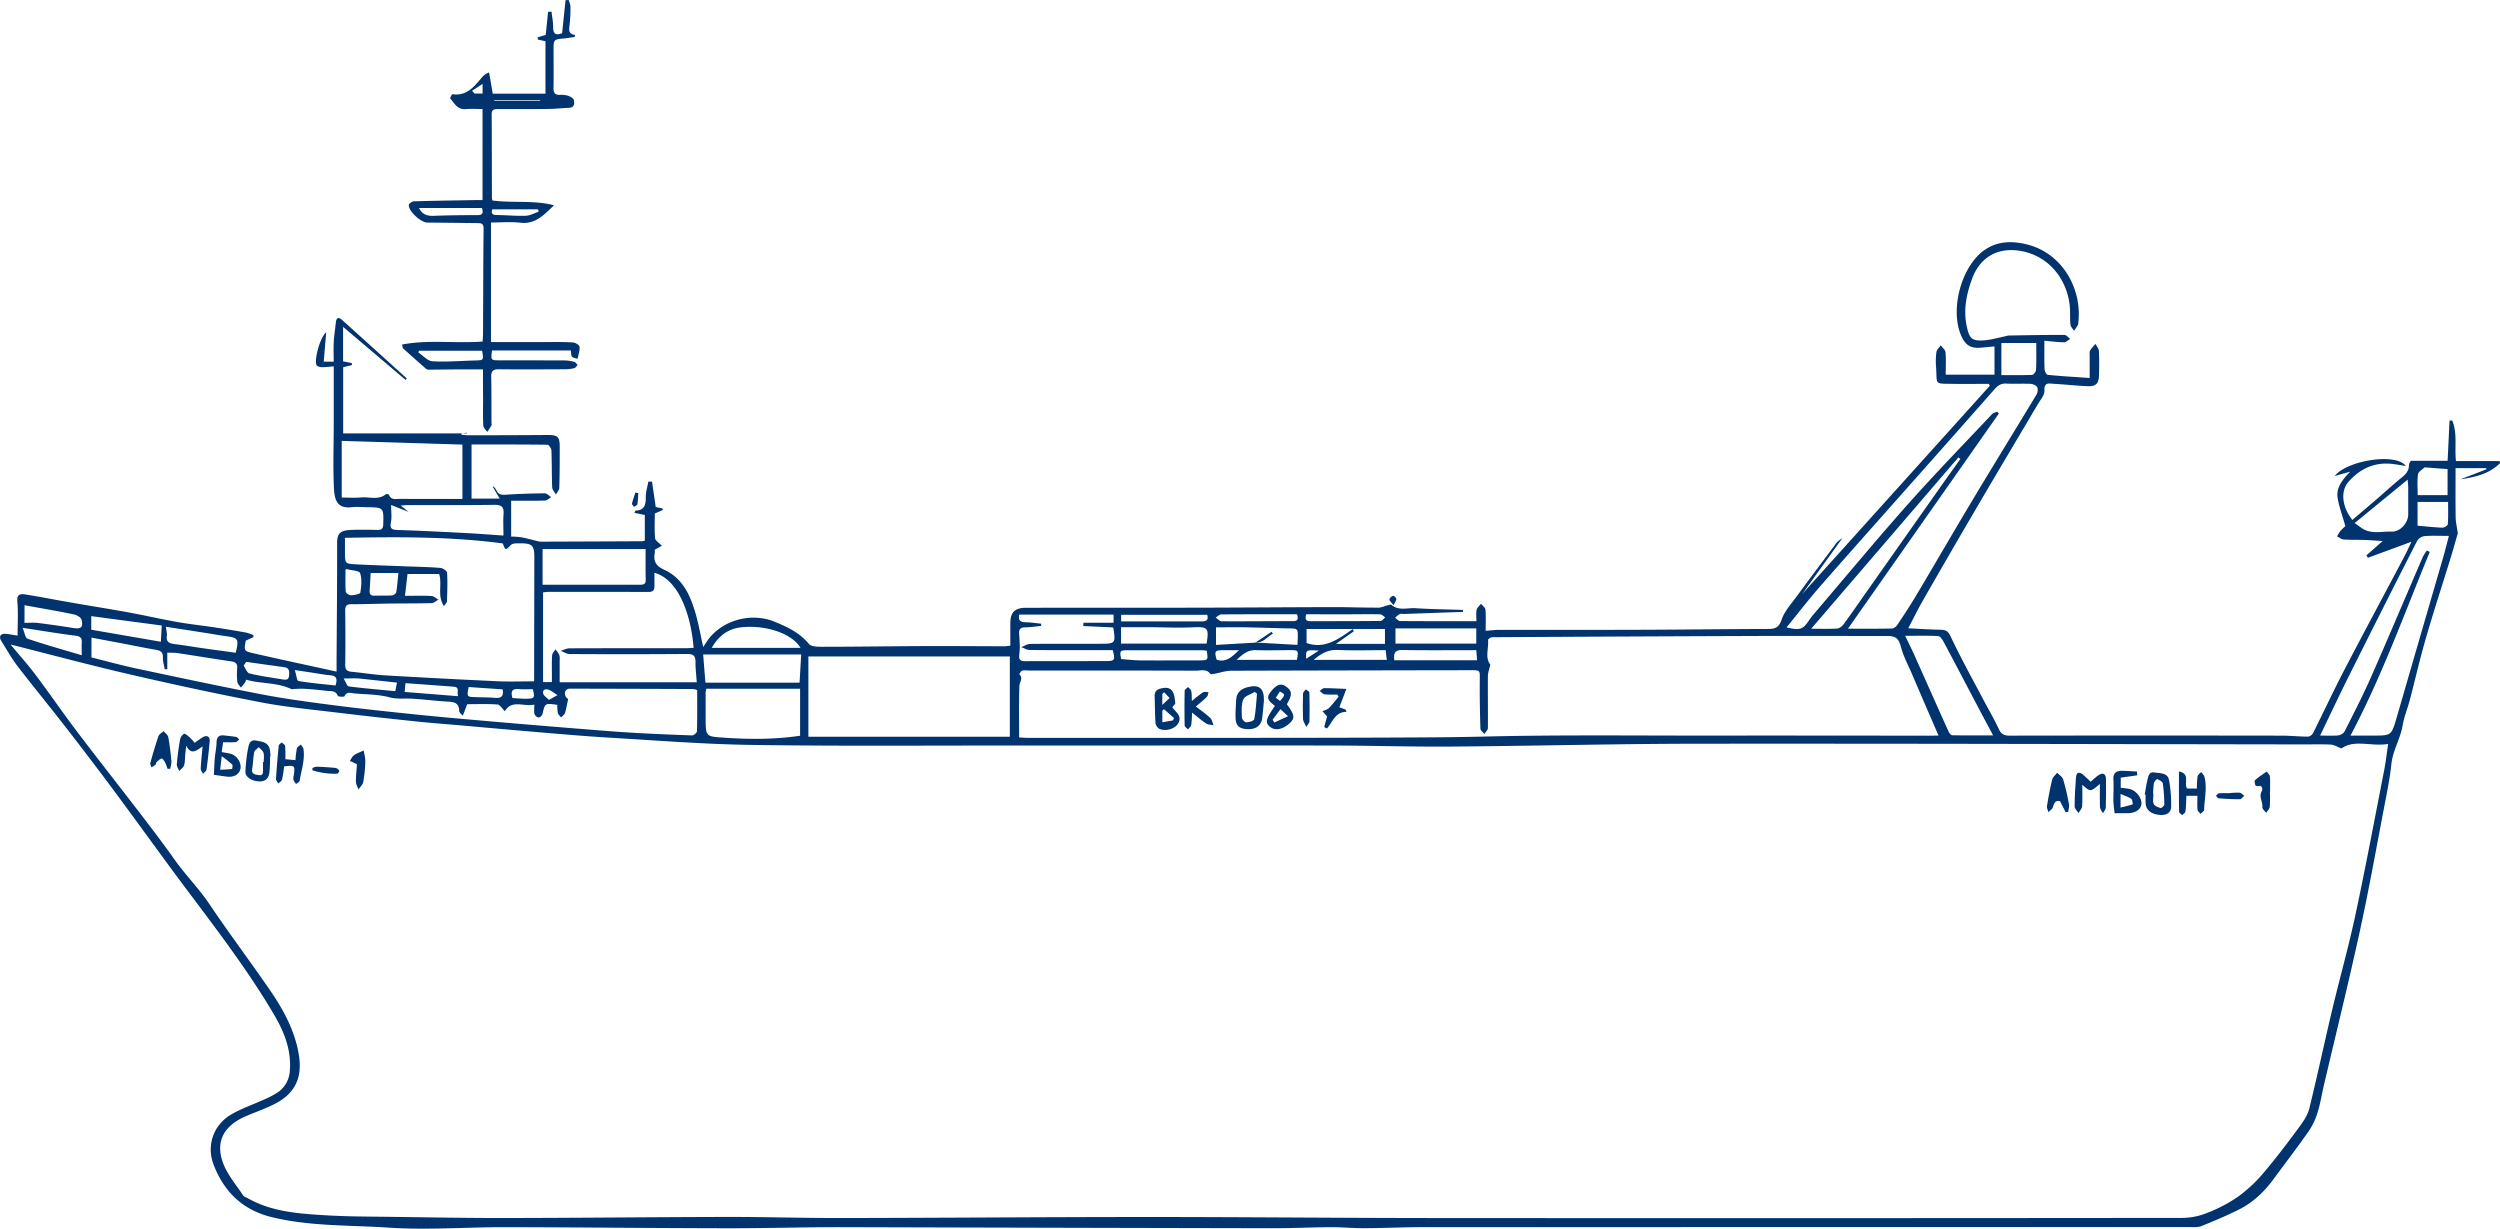 <svg id="Layer_1" data-name="Layer 1" xmlns="http://www.w3.org/2000/svg" viewBox="0 0 1754.67 862.39"><defs><style>.cls-1{fill:#01336e;}</style></defs><path class="cls-1" d="M114.63,517.36c0-8.31.52-16.16-.18-23.89-.47-5.17,2.21-5.52,5.53-5,10.48,1.67,20.91,3.74,31.37,5.56,13.72,2.39,27.47,4.56,41.17,7.06,11.41,2.09,22.73,4.7,34.15,6.73,8.62,1.53,17.34,2.45,26,3.75q11.1,1.66,22.15,3.63a34,34,0,0,1,5.31,1.82c0,.45.07.9.1,1.36l-5.42,2.53c-1.32,7-1.39,7.31,5.23,8.83,19.08,4.37,38.23,8.45,58.48,12.89,0-3.69,0-5.78,0-7.87.16-27.33.44-54.66.38-82,0-6.78,1.7-9.24,10-9.57,6.16-.24,12.34-.12,18.5,0,2.74.05,3.79-.91,3.87-3.76.32-12,.4-12-11.54-12.19-3.5-.05-7-.42-10.49,0-9.28,1-12.1-3.52-12.56-13.07-.73-15.13-.16-30.33-.15-45.49,0-13.14,0-26.28,0-40.28-3.26.24-6,.63-8.67.56-1.21,0-3.11-.67-3.48-1.55-1.59-3.81,2.5-19.47,6.87-22.93-.58,6.76-1.16,13.51-1.76,20.62h7c0-4.69-.2-9.31.06-13.9s1-9.21,1.48-13.81c.38-3.31,2-3.66,4.3-1.62q22.79,20.52,45.49,41.12l-.87,1-43.87-37.22v24.21l6.11,1.2.13,1.42L343.16,329v46.45H430l.06-.49-3.85.63,0,.82c1.86.13,3.73.37,5.6.36q27.49,0,55-.2c6.82,0,8.31,1.22,8.33,8,0,9.66,0,19.32-.3,29-.05,1.62-1.55,3.2-2.39,4.79-.9-1.68-2.52-3.34-2.59-5.05-.36-8.66-.19-17.33-.55-26-.06-1.39-1.84-3.88-2.85-3.9-17.45-.24-34.9-.17-53.2-.17v37.95H453L448.2,413l.45-.38a16.85,16.85,0,0,1,2.1,2.79c1.24,2.63,3,3.3,6,3.1,9.3-.63,18.62-.93,27.93-1,1.48,0,3,1.73,4.46,2.67-1.45.84-2.87,2.36-4.34,2.4-7.8.24-15.61.11-23.75.11v25.16a60.38,60.38,0,0,1,7.27.53c3.63.67,7.18,1.72,10.78,2.57a12.91,12.91,0,0,0,2.94.49q35.49-.12,71-.3a10.58,10.58,0,0,0,1.83-.41v-18l-7.32-1.54c.49-1,.62-1.53.77-1.54,6.42-.22,7.3-4.22,7.22-9.6,0-3.59,1.18-7.19,1.83-10.78h2.56c.85,5.85,1.7,11.7,2.6,17.83l4.75,1.06.26,1.07-5.66,2.42c0,5.52-.32,11.49.2,17.38.15,1.68,2.72,3.15,4.74,5.31l-5,2.8a13.46,13.46,0,0,1,0,2.37c-1,5.6.87,9,6.39,11.52,13,5.82,18.45,17.71,22.17,30.41,2.27,7.76,3.64,15.79,5.46,23.9,1.69-2.41,3.18-5,5.07-7.15,10.61-12.33,29.56-16.82,44.7-10.69,9.12,3.69,17.87,7.77,24.45,15.71,1.51,1.83,5.71,2,8.67,2,24.48,0,49-.39,73.43-.49,18.33-.07,36.66.11,55,.14,1.28,0,2.56-.25,4.24-.43,0-5.38,0-10.5,0-15.63,0-7.72,3.15-10.94,10.87-10.95,40.17-.06,80.34,0,120.5-.07,31.82-.07,63.63-.34,95.45-.41,10.49,0,21,.41,31.48.38,2.29,0,4.58-1.15,6.87-1.72.77-.19,1.89-.59,2.3-.24,5.13,4.35,11.22,2,16.83,2.35,11.12.73,22.28.84,33.42,1.21l0,1.38-41.39,1.46c-1,0-2.16-.34-3,.06a18.19,18.19,0,0,0-3.27,2.61c1.17.8,2.34,2.28,3.52,2.29,17.64.15,35.27.11,53.56.11,0-2.76-.38-5.44.14-7.93.33-1.59,2-2.89,3.08-4.32,1.09,1.38,3,2.7,3.12,4.17.41,4.76.15,9.58.15,14.83,3.31-.24,6.51-.66,9.7-.67,32.66-.05,65.32.06,98-.06,30-.1,60-.48,90-.57,5,0,8-.56,10-6.49s6.86-11.24,10.76-16.58c8.73-11.95,17.63-23.76,26.48-35.61a15.73,15.73,0,0,1,5.38-5l-28.19,39.19L1498.88,342l-.67-1.32c-8.36,0-16.71.12-25.06,0-13.7-.24-11.14.92-12-11.84a49.48,49.48,0,0,1,.25-10.47c.26-1.69,2-3.17,3-4.74,1.18,1.61,3.22,3.14,3.37,4.84.45,5.09.16,10.25.16,15.76h34.24V314.4c-3.52.32-6.57.63-9.62.89-6.9.57-10.63-1.6-13.52-7.87-8.49-18.4-.22-49.62,16.46-60.9,9-6.06,18.91-6.28,29.26-3.75,25.5,6.25,39,31.78,36.24,54.94a4.06,4.06,0,0,1-.2,1.47c-.86,1.46-1.82,2.86-2.74,4.29-.89-1.41-2.35-2.75-2.54-4.24-.44-3.45-.21-7-.34-10.48-.71-18.73-12.92-37.29-34-41.24-17.76-3.33-29.53,5.36-34.64,19.14-4.1,11.07-6.32,22.05-3.84,33.71,1.85,8.69,3.8,10.46,12.47,9.74,4.86-.4,9.64-1.81,14.45-2.78a14.14,14.14,0,0,1,2.42-.57c13.09-.21,26.18-.46,39.27-.42,1.34,0,2.67,1.84,4,2.82-1.46.82-2.93,2.36-4.38,2.34-4.62-.05-9.22-.69-13.73-1.1,0,6.78-.13,13.32.11,19.85.05,1.44,1.29,4,2.18,4.09,9.7,1,19.44,1.53,29.48,2.22,0-5.2,0-10.29,0-15.38,0-1.33-.24-2.88.35-3.94a30.53,30.53,0,0,1,3.74-4.59c.84,1.66,2.3,3.29,2.39,5,.3,5.64.24,11.32.08,17-.18,5.88-2.14,7.91-8,7.67-7.89-.32-15.76-1.24-23.66-1.65-3.17-.16-7-1.48-6.65,4.81.17,3.13-2.88,6.52-4.73,9.65-13.85,23.48-27.84,46.88-41.62,70.4q-19.68,33.56-39,67.31c-3.63,6.33-6.81,12.92-10.21,19.4,7.23.36,14.65.89,22.07,1,3.66.08,5.67.42,7.65,4.68,7,14.91,15,29.29,22.68,43.86,3.72,7.07,7.81,14,11.16,21.2,1.7,3.66,3.83,4.62,7.63,4.61q95.5-.15,191,0c6.13,0,12.27.68,18.4.7a5,5,0,0,0,3.51-2.48c7.31-14.58,14.18-29.38,21.7-43.85,13.9-26.71,28.17-53.23,42.25-79.85,1.75-3.31,3.28-6.74,5.16-10.63l-30.6,11.28-1.1-1.66L1774.62,451c-5-.31-8.95-.64-12.85-.77-4.83-.16-9.68,0-14.49-.31-1.61-.12-3.14-1.43-4.7-2.19a29.13,29.13,0,0,1,2.47-3.92,39.8,39.8,0,0,1,3.38-3.26c-2-7.11-4.34-13.29-5.41-19.68-1.18-7.1,3-12.63,8.82-18.56l-10.89,3c8.8-11,43.22-16.39,49.89-7-4-.6-6.88-1.16-9.82-1.47-12.45-1.31-22.59,3.61-30.48,12.7-5.81,6.69-4.28,17.83,2.79,26.65,5.78-4.93,11.57-9.83,17.31-14.78s11.18-10,17-14.72c3-2.42,5.43-4.71,5.41-9a5.64,5.64,0,0,1,1.35-3h25.8c.45-9.59.9-18.92,1.35-28.25l1.85-.05c3.79,8.87,1.6,18.53,2.63,28.49h30.67l.29,1.46c-7.53,7.52-17.44,9.83-27.71,11.31l18.14-7-.18-.83h-21.46c0,11.72-.11,23.15.06,34.57.06,3.44.91,6.87,1.51,11.13-1.41,4.88-3.07,10.93-4.92,16.93-5.82,18.93-12,37.76-17.5,56.77-4.17,14.39-7.5,29-11.32,43.51-1.57,6-4,11.72-5,17.75-1.56,9.34-6.87,17.45-7.87,27-1,9.75-3,19.41-4.84,29.06-5.64,29.43-10.91,59-17.3,88.21-7.92,36.27-16.84,72.33-25.3,108.48-1.48,6.31-2.44,12.78-4.39,18.94a49,49,0,0,1-6.35,13.26c-7.92,11.32-16.38,22.27-24.54,33.42-6.51,8.88-14.34,16.34-24.17,21.29-8.56,4.3-17.44,8-26.32,11.63-2.34,1-5.23.73-7.87.73q-269,0-538,.06c-14,0-27.95.67-41.92.74-7.81,0-15.62-.75-23.42-.71-13.81.07-27.62.76-41.43.73q-152-.3-303.92-.75c-26.13,0-52.28.82-78.41.77-52-.09-103.95-.67-155.92-.76-27.14-.05-54.39,2.14-81.39.33-27.37-1.84-55.09-.79-82.13-7.35-20.45-5-33.45-17.63-40.85-36.68-5.22-13.47-.37-28,12.42-35.47,7-4.09,14.78-6.71,22.16-10.09A63.77,63.77,0,0,0,297,838.11a19.5,19.5,0,0,0,8.69-15c1.28-14.69-3.92-27.62-11.06-39.72-17.84-30.27-39.09-58.19-60.16-86.24-17.65-23.52-34.75-47.45-52.28-71.06q-17.08-23-34.72-45.63c-10.81-13.93-22-27.52-32.77-41.52-4.32-5.65-7.82-11.93-11.59-18-1.73-2.78-.46-5,2.86-4.82C108.37,516.25,110.81,516.81,114.63,517.36Zm868.72,4.95-.08-.09,29.66,1.66c.11-2.38.19-3.52.21-4.66.1-6.93.1-6.8-6.62-6.91-9.79-.15-19.57-.57-29.36-.74-7.08-.12-14.17,0-21.4,0v12.33ZM109.67,523.6c6,7.23,12.06,14,17.48,21.16,9.87,13.13,19.16,26.7,29.07,39.79,14.55,19.22,29.5,38.14,44.16,57.27,8.29,10.83,16.59,21.66,24.45,32.79,7.7,10.91,17.18,20.35,24.65,31.51,13.69,20.43,28.57,40.06,42.47,60.36,9.42,13.76,17.36,28.34,20.1,45.2,2.53,15.63-2.41,26.72-16.36,34.08-6.58,3.47-13.72,5.88-20.59,8.81-16.45,7-21.73,18.65-16.11,33.37,3.08,8,9.09,15,13.93,22.32.64,1,2.14,1.39,3.27,2,16.64,9.45,35.17,10.77,53.58,11.91,15.92,1,31.91.95,47.87,1.17,27,.37,53.95.86,80.92.81,52-.09,103.93-.66,155.9-.76,26,0,51.94.81,77.92.77,72.13-.12,144.26-.71,216.4-.72,66.63,0,133.27.69,199.9.73q262.72.18,525.45-.1a48,48,0,0,0,17.32-3.51A104.37,104.37,0,0,0,1673,911.24a99,99,0,0,0,17.8-16.56c9-10.52,17.27-21.58,25.49-32.69,2.91-3.92,5.76-8.38,6.9-13,5.6-22.78,10.46-45.74,15.89-68.57,5.32-22.34,11.58-44.46,16.38-66.91,7.24-33.85,13.6-67.9,20.25-101.88,1.1-5.66,1.73-11.42,2.75-18.22-11.87,2-23.62-3.41-32.73,3.16-3.08-1.15-5.24-2.56-7.46-2.69-6.14-.33-12.31-.13-18.47-.14-142.31-.2-284.61-.62-426.92-.48-57.47.06-114.93,1.57-172.4,2-28,.22-56-.71-83.93-.74-76.27-.09-152.55.05-228.82,0-59.48,0-119,.46-178.44-.43-33.26-.49-66.5-3.17-99.73-5.11-16.1-.94-32.17-2.38-48.24-3.72-18.73-1.57-37.44-3.27-56.15-4.92-10.11-.88-20.24-1.61-30.33-2.67-19-2-38-4.08-56.94-6.38-17.5-2.12-35.11-3.76-52.39-7.07-30.71-5.89-61.3-12.5-91.76-19.55C166,538.27,138.36,530.84,109.67,523.6Zm1353.2,63.93c-6.55-15.16-12.81-29.61-19-44.07-2.48-5.77-5.55-11.41-7.15-17.42-1.68-6.29-3.26-8.39-9.83-8.39-32.13,0-64.27-.14-96.4,0q-89.16.32-178.3.84a12.06,12.06,0,0,0-3.47.23c-.8.26-2,1.21-2,1.77.48,6.08-2.26,12.57,1.59,17.2-.73,3.3-1.7,5.71-1.72,8.12-.11,12.15.12,24.29,0,36.44,0,1.4-1.6,2.78-2.47,4.17-1-1.24-2.74-2.47-2.78-3.74-.35-11.48-.56-23-.45-34.46.06-6.55.36-6.57-6.36-6.56q-84,.12-167.94.37c-4.14,0-8.28,1.5-12.43,2.24-.78.14-2.08.35-2.36,0-2.71-3.8-6.68-2.28-10.07-2.29-39-.13-78-.09-117-.1-1.66,0-3.41-.33-5,.09-.87.24-2.09,2.42-2,2.53,2.89,2.79.16,5.37.06,8.07-.44,11.93-.19,23.89-.19,36.26,2.22.12,4,.3,5.8.3q56.89,0,113.79,0c46.29,0,92.58,0,138.87-.19,22.39-.11,44.77-.15,67.18-.7,52.1-1.29,104.26-.66,156.39-.7s104.3,0,156.45.08ZM410.54,474.15H388.31l-1.77,15.3c6.74,0,12.71-.2,18.66.12,1.64.09,3.21,1.69,4.81,2.6-1.57.83-3.13,2.34-4.73,2.39-9.5.29-19,.19-28.52.31-9.32.12-18.64.47-28,.47-3.4,0-4.21,1.41-4.17,4.51.13,12.66.22,25.32,0,38-.06,3.56,1.36,4.62,4.57,4.92,7.77.73,15.5,2,23.28,2.5q39.62,2.32,79.25,4.14c8.27.38,16.56.06,25.49.06v-7.86q.08-39.74.14-79.47c0-7.89-1.5-9.51-9.62-9.54-2.34,0-5.5-.17-6.86,1.17-3.84,3.82-3.55,4.11-5.73-1.11-36.66-4.85-73.47-4.6-110.71-3.92,0,4.12,0,7.6,0,11.07.07,6.75.31,7.17,7.33,7.52,12.12.61,24.27,1,36.4,1.46,7.82.31,15.65.43,23.43,1.09,1.67.14,4.46,2.17,4.54,3.46.39,6.62.12,13.29-.1,19.93,0,.92-1.08,1.8-2.11,3.4C409,489.41,412.79,481.73,410.54,474.15ZM669.67,588.36H811.05V532H669.67Zm-503.2-55.67c10.47,2.6,20.88,5.51,31.44,7.75,29.28,6.23,58.57,12.49,88,18.15,16.14,3.1,32.46,5.29,48.76,7.41,18.29,2.38,36.62,4.38,55,6.27,19,2,38.05,3.64,57.08,5.31,19.71,1.73,39.42,3.34,59.14,4.94,12.77,1,25.54,2.12,38.33,2.89,14.62.89,29.25,1.51,43.88,2,1.14,0,3.33-1.84,3.36-2.87.26-9.63.15-19.27.15-28.93a13.79,13.79,0,0,0-2.85-.74q-43.23-.18-86.48-.26c-3.17,0-4.56,3.26-2.65,6,.63.89,1.72,1.45,1.44,1.22-.83,3.83-1.27,6.87-2.2,9.75-.41,1.26-1.81,2.19-2.77,3.28-.79-1.06-2-2-2.28-3.19a31.24,31.24,0,0,1-.39-5.69c-8.71-1.26-8.63-1.24-10.37,6.37-.24,1.06-1.82,2.54-2.76,2.52a4,4,0,0,1-2.86-2.49c-.47-1.82-.13-3.86-.13-6.59-7.56,1.69-15.74-3.73-20.68,4.66-1.86-1.8-3.41-4.6-5.14-4.72-7.09-.52-14.24-.22-21.27-.22-1.06,2.75-2.06,5.37-3.06,8-1.71-1.33-2.55-2.46-2.6-3.64-.22-5-3.18-5.92-7.56-6.14-8.78-.44-17.53-1.69-26.31-2.11-5-.24-9.78.47-15-.93-7.93-2.11-16.46-2-24.75-2.74-2.4-.2-5.24-1.58-6.87,2-.25.55-4.45.35-4.7-.31-1.47-3.86-4.73-3.15-7.52-3.47-5.46-.63-10.94-1.19-16.43-1.5A74.84,74.84,0,0,0,307,555c-10.43-5-21.7-3.66-32-6.72a8.59,8.59,0,0,1-.7,2c-.94,1.24-1.95,2.42-2.94,3.62-.87-1.34-2.31-2.62-2.49-4a49.21,49.21,0,0,1-.1-9.48c.23-3.08-.8-4.46-4-4.93-12.51-1.82-25-3.91-37.49-5.8-2.36-.36-4.78-.25-7.57-.38v11.58l-1.77.2c-.47-2.75-1.41-5.52-1.31-8.26.14-4-1.79-5-5.23-5.57-7.71-1.26-15.36-2.89-23-4.35l-21.89-4.12Zm1189.74-21.08c9.38,2.21,11.35,1.49,15.48-4.52a63.37,63.37,0,0,1,4.25-5.53c21.8-25.55,43.25-51.41,65.55-76.51,19.08-21.47,39.14-42.07,58.84-63,.89-1,2.47-1.26,3.74-1.87l1.15,1.34-105.91,151c11.21,0,21,.1,30.8-.12,1.34,0,3.07-1.38,3.89-2.61,4.59-6.86,9.14-13.76,13.36-20.85,13.34-22.43,26.39-45,39.82-67.42,14.7-24.52,29.72-48.84,44.47-73.34.84-1.4,1.19-3.93.47-5.21s-3-2.22-4.71-2.3c-5.65-.27-11.34.11-17-.18-3.59-.19-5.88,1.31-8.11,3.84q-25.53,29-51.19,57.88c-23.69,26.73-47.49,53.37-71,80.23C1372,491.68,1364.53,501.42,1356.21,511.61ZM561.62,473.27c0,3.27,0,6.37,0,9.47s-1.38,4-4.34,4c-23.14-.1-46.28-.08-69.42-.08-1.45,0-2.9.22-4.41.34V550h6.2c0-1.72,0-3,0-4.35,0-4.83-.16-9.67.16-14.48.1-1.44,1.56-2.79,2.4-4.18.92,1.38,2.13,2.65,2.66,4.17.47,1.35.22,3,.23,4.46,0,4.78,0,9.56,0,14.48h96.22c-.34-5.07-.92-9.68-.88-14.29,0-4.35-1.62-5.57-5.92-5.54q-41.22.3-82.43.05c-2.09,0-4.17-1.49-6.26-2.28,2.06-.61,4.11-1.73,6.17-1.74,27.14-.11,54.29-.06,81.43-.08,1.89,0,3.79-.16,5.69-.25C587.19,502.08,578.35,477.93,561.62,473.27ZM1730.69,587.53c4.53,0,8.67.26,12.76-.13a6.35,6.35,0,0,0,4.43-2.77c6.36-12.62,12.86-25.19,18.55-38.12,12.34-28,24.22-56.23,36.34-84.34a32.34,32.34,0,0,1,2.9-4.55l2,1.06c-17.77,43-33.41,86.86-55.65,128.86h15.71c13.12,0,13,0,16.76-12.81q16.31-56.33,32.7-112.63c1.35-4.64,2.49-9.35,3.91-14.71-6.63,0-12-.3-17.23.16a7.46,7.46,0,0,0-5.14,3.45q-24.46,48-48.56,96.22C1743.52,560.59,1737.17,574.12,1730.69,587.53ZM426.85,383.3l-84.72-2.61v39.78c4.17,0,9,.33,13.76-.09,5.78-.5,12,2.08,17.31-2.28a2.33,2.33,0,0,1,2.14.47c1.49,3.94,4.79,2.81,7.62,2.83,8.66.06,17.33,0,26,.05h17.9Zm237,204.35v-33H598.1a16.24,16.24,0,0,0-.55,2.42q0,9.23,0,18.45c.09,12.8.11,12.6,12.8,13.49C628.48,590.29,646.48,590.24,663.83,587.65Zm775.63-70.13c2.32,4.87,4.23,8.67,6,12.55,8.16,18.21,16.25,36.45,24.45,54.64.48,1.06,1.64,2.58,2.51,2.6,9.36.19,18.73.12,28.77.12-3.36-6.29-6.26-11.68-9.12-17.1-8.52-16.18-17-32.39-25.61-48.53-.87-1.64-2.46-4-3.82-4.09C1455.21,517.31,1447.78,517.52,1439.46,517.52ZM883.88,502.61H817.63c-.83,3.92.68,5.34,4.41,5.39s7.35.66,11,1v1.57c-3.71.36-7.42,1-11.14,1-3.21,0-4.5,1.1-4.31,4.39.28,4.79.79,9.67.14,14.36-.57,4.07.59,5,4.28,5,18.83-.1,37.65,0,56.48-.09,6.28,0,6.6-.59,4.8-7.66H878.1c-17.66,0-35.32.06-53-.1-2,0-4-1.27-6-2,2.09-.79,4.17-2.24,6.26-2.27,16.49-.18,33,0,49.48-.11,10.23,0,10.48-.42,8.94-10.82,0-.14-.19-.26-.49-.66l-20.67-.95c0-.77.07-1.55.11-2.32h21.15ZM483.12,481.66h34.45c11.31,0,22.62,0,33.92,0,2.49,0,4.11-.38,4-3.5-.17-7.11-.06-14.22-.06-21.52H483.12Zm-27.48-34.52c0-5.66-.27-10.32.07-14.93.36-4.84-1.07-6.7-6.3-6.62-20.44.29-40.9.14-61.35.17-1.2,0-2.4.19-4.5.36l5.51,4.45-12.26-4.87c0,4.85.58,8.58-.14,12.05-1,5,1.06,5.38,5.2,5.51,15.75.49,31.49,1.31,47.23,2.12C437.68,445.83,446.24,446.51,455.64,447.14Zm917.85,65.42c6.28,0,12.26.23,18.19-.14,1.63-.1,3.59-1.65,4.64-3.09,6.27-8.6,12.32-17.37,18.45-26.08q24.72-35.12,49.44-70.2c4.64-6.58,9.34-13.1,14-19.65l-1.38-1.12Zm-776.1,37.83h66.08c.36-6.15.76-12.95,1.15-19.77h-68.8C596.36,537.38,596.85,543.62,597.39,550.39Zm1157.55-112c2,1.45,3.38,2.37,4.68,3.32,6.61,4.78,14.17,2.42,21.33,2.66,6,.2,11.6-6.05,11.59-12.14,0-6.37,0-12.75,0-19.12,0-1.4-.22-2.8-.43-5.19ZM949.16,523c1.83-11.22.87-11.95-10.27-11.43-9.28.44-18.6,0-27.9-.08-7.24,0-14.49,0-21.87,0V523Zm-285,3c-5.75-9.9-24-16.33-41.7-14.45-9,1-15.76,5.87-20.63,14.45Zm417.56-3h56.72V512.3h-56.72Zm-7.38-10.28h-55v9.86c12.88,4.58,22.57-3,32.47-9.8l.6,1.64c-3.93,2.75-7.85,5.51-12.44,8.74h34.39ZM1531.47,312H1507v22.54c7,0,14.3.14,21.57-.16,1,0,2.68-2.24,2.74-3.5C1531.63,324.76,1531.47,318.61,1531.47,312ZM218.71,511.17c.32,2.63.94,4.49.69,6.22-.6,4.24,1.46,5.47,5.22,5.91,6.44.74,12.82,1.9,19.24,2.81,8,1.14,16,2.21,23.89,3.3,2.34-9.71,1.79-10.47-7-11.67-4.43-.6-8.84-1.42-13.26-2.11C238,514.15,228.52,512.69,218.71,511.17Zm-2.89-.88-49.48-6.58v9.54l48.84,8.43C215.42,517.35,215.6,514.23,215.82,510.29Zm922.63,17.3c-17.64,0-34.76.18-51.87-.1-5.17-.09-6.33,2.09-5.66,7.2H1139C1138.83,532.54,1138.67,530.46,1138.45,527.59Zm-189.2.39a32.54,32.54,0,0,0-3.34-.34q-25.95,0-51.92,0c-5.7,0-6,.46-4.76,6.22,4.49.32,8.88.87,13.27.9,13.81.1,27.63,0,41.44,0C950.27,534.72,950.34,534.61,949.25,528Zm870.91-109.22V400.49L1805,399.36c-.33,0-.8-.17-1,0-1.63,1.55-4.35,3-4.59,4.76-.65,4.69-.22,9.54-.22,14.65Zm-1702,93.15c1.35,3.14,1.85,7.11,3.5,7.66,12.36,4.19,24.94,7.71,38,11.58,0-3.32-.15-6,0-8.59.23-3.17-.62-4.63-4.2-5.09C143.66,516,131.89,514,118.19,511.91Zm1.32-3.47c3.37,0,6.37-.31,9.3.05Q141.15,510,153.45,512c5.67.91,7.47-.39,6.08-5.77-.42-1.62-3.29-3.27-5.29-3.7-9.73-2.06-19.55-3.72-29.34-5.51-1.7-.32-3.4-.61-5.39-1ZM1799.1,440.23c6.1.53,11.8,1.2,17.51,1.38,1.28.05,3.67-1.52,3.74-2.47.37-5.23.18-10.5.18-15.58H1799.1Zm-774.76,94.18h51.31c-.28-2.4-.51-4.43-.79-6.82-11.48,0-22.47.37-33.41-.14C1034.87,527.15,1029.92,529.55,1024.34,534.41Zm-135.16-27c19.11,0,37.54,0,56,0,3.33,0,5.6-.48,4.4-4.64H889.18Zm-526.73-34c-.25,4.35-.43,8.3-.72,12.25-.18,2.44.59,3.76,3.27,3.69,4.14-.11,8.28.09,12.4-.19,1.09-.08,2.83-1.33,3-2.25.74-4.32,1-8.71,1.51-13.5Zm650.22,29c-17.92,0-35.55-.05-53.18.1-1.34,0-2.68,1.45-4,2.22,1.42.9,2.83,2.58,4.25,2.59,16.64.1,33.28-.11,49.92-.09C1013,507.25,1013.73,505.89,1012.67,502.43Zm6.42,0c-.89,3.17-.5,4.88,2.9,4.87,16.45-.06,32.89,0,49.34-.2,1.08,0,2.14-1.65,3.21-2.53-1.2-.74-2.4-2.09-3.62-2.11-8.31-.17-16.62,0-24.92,0Zm-6.51,32c1.16-6.71,1.07-6.83-4.86-6.83-8,0-16,.28-24,0-5.76-.21-9.29,3-13.53,6.84ZM275.09,535.8l-1.81,2.64c1.35,1.91,2.4,5.08,4.11,5.49,7.57,1.83,15.32,2.91,23,4.14,2.1.34,4.5.81,4.76-2.58.22-2.78.42-5.42-3.35-5.94Q288.44,537.69,275.09,535.8Zm148.67,24.1c-.87-3.23,1.31-6.32-3-6.66-11.22-.87-22.44-1.66-33.87-2.5-.21,2.16-.37,3.76-.6,6.17Zm-80.28-12.43c1.57,2.56,2.4,5.42,3.56,5.56,10.79,1.37,21.65,2.28,32.7,3.34.44-2.22.78-3.93,1.18-6-9.2-1-18-2-26.87-2.89C351.28,547.24,348.45,547.47,343.48,547.47Zm-5.69,4.91c1.51-4.85.51-6.8-3.61-7.16-4.61-.4-9.18-1.31-13.76-2l-11.2-1.66c1.09,3.54,1.47,7.5,2.49,7.67C320.33,550.67,329.06,551.42,337.79,552.38Zm7-81.35c0,5.06-.2,10.31.17,15.51.07,1,2.41,2.58,3.66,2.53,2.31-.08,6.41-.87,6.57-1.87.71-4.51,1.23-9.5-.15-13.66-.59-1.76-6-1.92-9.24-2.8C345.62,470.71,345.44,470.83,344.75,471Zm86.41,82.44c-1.28,6.85-1.25,6.89,4.73,7.09,4.63.15,9.27.11,13.88.5,4.45.39,6.1-1.32,5.26-5.95ZM462,561.21c3.2.16,6.61.53,10,.46,5.48-.12,5.76-.64,4.28-6.7-3.14,0-6.44.25-9.7-.05C462.05,554.5,460.45,556.16,462,561.21Zm509.88-33.59c-3.64,0-7.28,0-10.92,0-6,0-6.45.65-4.73,6.66C963.09,536.53,967.35,531.85,971.89,527.62ZM487.55,562.5l6-3.33c-2.09-1.33-4-3-6.33-3.86-1.91-.68-4.42,0-3.63,2.82C484,559.7,486,560.84,487.55,562.5Zm531.5-28.87,8.86-5.73C1018.78,527.34,1018.78,527.34,1019.05,533.63Z" transform="translate(-102.29 -71.26)"/><path class="cls-1" d="M441.28,330.52c-5.91,0-11.19,0-16.48,0-7.12.05-14.23.16-21.35.21a3.14,3.14,0,0,1-1.89-.41q-8.25-7.2-16.36-14.54c-.4-.36-.34-1.22-.71-2.71,18.74-3.54,37.53-.65,56.55-2.09.1-2.12.28-4.06.28-6,.12-24.49.14-49,.38-73.49,0-3.68-2.13-3.61-4.5-3.64q-17.49-.22-35-.38c-4.46,0-13.16-7.91-13-12.28,0-.95,2.29-2.59,3.55-2.63,14.31-.43,28.63-.62,43-.87,1.63,0,3.26,0,5.21,0V147.78c-3.89,0-7.85-.27-11.75.06-5.8.5-8-4-10.88-7.47-.3-.35,1.13-3,1.52-3,10.16,1.48,15.36-5.49,20.88-12a16.36,16.36,0,0,1,2.21-2,19.89,19.89,0,0,1,2.63-1.28c.88,5.08,1.68,9.76,2.57,14.91h37V100.2L479.73,99c0-.52,0-1.05,0-1.57l5.59-1.67c.54-5.24,1.09-10.72,1.65-16.2l2.41-.12c.41,3.64,1.18,7.28,1.15,10.91,0,4.82,1.91,5.94,6.29,4.21.8-7.67,1.6-15.43,2.41-23.18l2.17-.13c.45,1.54,1.28,3.08,1.27,4.62a101.31,101.31,0,0,1-.73,14c-.48,3.33.05,5.4,4,5.91l-.26,1.38c-2.42.36-4.82.85-7.25,1.06-7.58.68-7.63.73-7.61,8.28,0,8.66.13,17.33-.05,26-.06,3.38.57,5.48,4.52,5.35a16.4,16.4,0,0,1,5.89.68c1.53.54,3.7,1.8,3.91,3,.36,2.2.56,5.23-3.3,5.39-4.82.19-9.63.76-14.45.81-11.83.14-23.66.11-35.49.07-2.61,0-4.5.24-4.47,3.67.13,19.66.12,39.32.18,59A6.67,6.67,0,0,0,448,212c14.29,1.87,29-.36,43.17,3.35-6.91,6.43-12.86,13.44-23.49,12.24-7-.8-14.23-.15-20.79-.15v83.89c13.67,0,26.63,0,39.6,0,6,0,12-.12,18,.29,1.67.12,4.47,1.84,4.57,3,.24,2.76-.83,5.64-1.37,8.47-1.34-.46-3.14-.54-3.9-1.47s-.59-2.78-.85-4.37h-55.3c-.92,6.64-.8,6.89,4.93,6.91,15.33.06,30.66,0,46,.07a27,27,0,0,1,6.84,1.05c.91.24,1.56,1.43,2.33,2.19-.78.75-1.45,1.93-2.36,2.17a27.05,27.05,0,0,1-6.41.8c-15.5.07-31,.18-46.49,0-4.22-.06-5.51,1.39-5.42,5.46.24,10.49.14,21,.18,31.49,0,.83.3,1.82,0,2.47a52,52,0,0,1-3,4.56c-1-1.49-2.67-2.94-2.75-4.48-.31-6.31-.13-12.65-.13-19C441.27,344.48,441.28,338,441.28,330.52Zm-.62-13.11H396.4l-.51,1.25c3.34,2.16,6.57,6,10,6.17,9.92.59,19.93-.32,29.91-.57C441.77,324.12,441.81,324.14,440.66,317.41ZM396.42,217.23c1.95,4.33,5.43,5.7,10.21,5.51,10.28-.4,20.57-.48,30.86-.49,3.73,0,4.07-1.66,3.09-5Zm83.87,2.65c-.11-.57-.21-1.13-.31-1.7H447.8c-.79,2.48-.35,4,3.1,4,6.8.06,13.6.75,20.38.51C474.31,222.59,477.29,220.87,480.29,219.88Zm-31.12-78.31-.07.49h32.33v-.49ZM441,130.15,433.59,135l1.72,1.89H441Z" transform="translate(-102.29 -71.26)"/><path class="cls-1" d="M550.27,417.37a75.74,75.74,0,0,1-.6,7.84c-.12.71-1.56,1.21-2.4,1.8-.5-.75-1.55-1.64-1.41-2.24.61-2.65,1.56-5.22,2.38-7.82Z" transform="translate(-102.29 -71.26)"/><path class="cls-1" d="M1080.4,496c-1.57-2-3-3-2.93-4s1.44-2.23,2.5-2.57c.56-.18,2.26,1.26,2.37,2.1C1082.46,492.59,1081.45,493.75,1080.4,496Z" transform="translate(-102.29 -71.26)"/><path class="cls-1" d="M1586.46,642.05c-.29-2.79-.77-5.68-.84-8.57-.11-5,.33-10,0-15-.31-4.44,1.81-6.17,5.71-6.21,3.61,0,7.22.33,10.84.52l.18,2.63-11.58,1.66v7.13a58.45,58.45,0,0,1,6.1.77c4.62,1,8.78,6.33,8.42,10.48s-4.47,6.64-10.16,6.56C1592.49,642,1589.87,642.05,1586.46,642.05Zm4.15-4c3.22-.78,5.93-1.38,8.56-2.25.11,0-.16-3.23-1-3.84-2-1.4-4.51-2.13-7.53-3.45Z" transform="translate(-102.29 -71.26)"/><path class="cls-1" d="M1576.13,621.49c-6.65,5.67-6.65,5.67-12.35.58,0,5.4.22,10.3-.12,15.17-.11,1.62-1.66,3.13-2.55,4.69-.94-1.54-2.69-3.07-2.69-4.61,0-6.77.41-13.56.93-20.32.32-4.25,2.58-4.11,5.28-1.76,1.62,1.4,3.14,2.93,5,4.71,1.8-1.54,3.41-3.16,5.25-4.44,3.31-2.3,5.46-1.33,5.53,2.56.1,6.65.09,13.31-.14,19.95,0,1.36-1.28,2.67-2,4-.73-1.43-2-2.83-2.1-4.3C1576,632.49,1576.13,627.23,1576.13,621.49Z" transform="translate(-102.29 -71.26)"/><path class="cls-1" d="M1644.57,629.8h-7.71c-.19,3.81-.22,7.43-.67,11-.12,1-1.53,1.76-2.35,2.62-.74-.8-2.11-1.59-2.13-2.4-.15-9.24-.09-18.48-.09-28.27,8.21,1.53,3.24,8.13,5.72,11.94h6.86a65.45,65.45,0,0,1,.48-8.4c.2-1.17,1.6-2.14,2.46-3.2.79,1.08,2,2,2.31,3.25,2.17,7.74,0,15.52-.13,23.28,0,1-1.66,1.92-2.55,2.88-.74-.94-2-1.84-2.1-2.83C1644.4,636.56,1644.57,633.42,1644.57,629.8Z" transform="translate(-102.29 -71.26)"/><path class="cls-1" d="M1607.6,629c.64-3.57,1.08-7.19,2-10.69.62-2.4,1-5.53,4.89-4.87s9.15.07,10.15,5.25a94.17,94.17,0,0,1,1.51,18.75c0,4-3,6-7.22,5.83-6.24-.3-10.12-3-10.66-7.71a55.81,55.81,0,0,1,0-6.47Zm5.94-.41h.15c0,2.33-.62,4.91.2,6.89.6,1.43,3,2.38,4.83,2.88.64.18,2.65-1.61,2.63-2.47a106.61,106.61,0,0,0-1.08-14.85c-.19-1.21-2.41-2.33-3.92-2.94-.35-.14-2.1,1.86-2.34,3A52.44,52.44,0,0,0,1613.54,628.56Z" transform="translate(-102.29 -71.26)"/><path class="cls-1" d="M252.43,615.1c.19-3.9.28-7.84.61-11.75.31-3.64,1.18-7.25,1.24-10.89.07-3.94,1.74-5.47,5.51-5,2.8.33,5.62.55,8.39,1.07.75.14,1.35,1.16,2,1.78-.82.64-1.6,1.75-2.46,1.83-2.78.23-5.6.08-8.84.08l-1,6.91c2.31.44,4.42.69,6.45,1.25,4.28,1.19,7.56,6.37,6.73,10.4s-4.54,6.23-9.73,5.55C258.77,616,256.19,615.61,252.43,615.1Zm4.4-3.59c3-.14,5.64-.19,8.27-.54.22,0,.68-2.61.16-3.12a84.36,84.36,0,0,0-7.35-5.83C257.46,606,257.2,608.23,256.83,611.51Z" transform="translate(-102.29 -71.26)"/><path class="cls-1" d="M238.94,592.66a69.5,69.5,0,0,1,5.74-4c2.94-1.65,5.07-.38,4.78,2.91-.58,6.61-1.29,13.22-2.21,19.8-.15,1.09-1.62,2-2.47,3-.57-1.22-1.66-2.45-1.61-3.64.23-5,.8-9.92,1.31-15.58-4,2.62-7.92,6.62-11.5-.58-.23,2.14-.47,4.27-.68,6.41-.24,2.49-.08,5.09-.81,7.42-.49,1.55-2.23,2.69-3.42,4-.59-1.56-1.8-3.17-1.68-4.66q.74-8.7,2.25-17.31a6.32,6.32,0,0,1,2.78-4.13c.71-.37,2.69,1.36,3.89,2.39A44.43,44.43,0,0,1,238.94,592.66Z" transform="translate(-102.29 -71.26)"/><path class="cls-1" d="M302.56,604.1l7.09.69a60.88,60.88,0,0,1,1-8.16c.28-1.1,1.8-1.88,2.76-2.8.65,1,1.7,2,1.87,3.09,1.15,7.62-1.47,14.86-2.65,22.25-.14.9-1.63,1.58-2.5,2.37a12.46,12.46,0,0,1-1.86-2.93,7.17,7.17,0,0,1,.18-3c1-7.1.84-7.33-6.74-6.47a91.63,91.63,0,0,1-1.43,9.14c-.27,1.12-1.7,2-2.6,2.92-.59-1.06-1.73-2.16-1.67-3.19q.72-11.71,1.92-23.38c.08-.83,1.35-1.54,2.07-2.31.84.86,2.31,1.64,2.42,2.58A84.73,84.73,0,0,1,302.56,604.1Z" transform="translate(-102.29 -71.26)"/><path class="cls-1" d="M291.94,601.77c-.18,4-.08,7.94-.61,11.85-.48,3.57-2.43,6.12-6.59,6.08-5.32,0-10.27-2.85-10.18-6.71a104.39,104.39,0,0,1,2-17.15c.49-2.5,1.4-5.62,5.57-4.79s8.43,1.07,9.54,6.27a43.56,43.56,0,0,1,.49,4.45Zm-5.05,4.36h.48c0-2.15.44-4.42-.13-6.41-.45-1.54-2.15-2.72-3.29-4.06-1.11,1.15-2.92,2.14-3.19,3.45-.8,3.86-.81,7.88-1.47,11.78s2.28,4,4.52,4.36c3.44.64,3.08-2,3.08-4.16Z" transform="translate(-102.29 -71.26)"/><path class="cls-1" d="M1552.14,641.38c-1.28-2.51-2.56-5-3.93-7.71-3.4-1-4.15,1.38-5.06,4.15-.46,1.37-2.05,2.35-3.13,3.51-.38-1.46-1.27-3-1-4.37,1-6.21,2.12-12.42,3.63-18.53.44-1.78,2.29-3.22,3.5-4.81,1.46,1.55,3.67,2.86,4.22,4.69a171.61,171.61,0,0,1,4.07,17.4c.33,1.69-.34,3.58-.55,5.37Z" transform="translate(-102.29 -71.26)"/><path class="cls-1" d="M219.85,610.86a31,31,0,0,0-1.61-4.29c-.62-1.16-1.81-3.05-2.44-2.93-1.32.24-2.5,1.51-3.59,2.52-.44.39-.33,1.39-.76,1.78a20.6,20.6,0,0,1-2.85,1.92c-.3-1-1.07-2.17-.83-3,1.77-6.37,3.6-12.74,5.77-19,.48-1.39,2.38-2.29,3.62-3.42,1.13,1.4,3,2.68,3.26,4.24,1,5.52,1.65,11.13,2.17,16.74.16,1.76-.51,3.61-.79,5.41Z" transform="translate(-102.29 -71.26)"/><path class="cls-1" d="M1695.48,627.11a95.55,95.55,0,0,1-.12,10.44c-.16,1.5-1.63,2.85-2.51,4.26-.94-1.34-2.78-2.76-2.67-4,.35-3.78-2.67-7.3-.43-11.29.68-1.21.71-4.31-2.8-3.52-.52.12-1.64-.31-1.73-.67-.28-1.16-.75-3-.19-3.52,2.54-2.22,5.41-4.06,8.17-6,.78,1.13,2.15,2.21,2.25,3.4.3,3.63.11,7.29.11,10.94Z" transform="translate(-102.29 -71.26)"/><path class="cls-1" d="M352.83,607.62l-5-2.29c1-1.38,1.66-3.17,3-4.06,2-1.41,4.48-2.21,6.76-3.26.39,2.63,1.19,5.27,1.1,7.89a95.34,95.34,0,0,1-1.46,14.32c-.35,1.86-2.2,3.43-3.37,5.13-.62-1.83-1.75-3.65-1.76-5.48C352.05,615.72,352.56,611.57,352.83,607.62Z" transform="translate(-102.29 -71.26)"/><path class="cls-1" d="M1666.22,628a63.57,63.57,0,0,1,7.79-.39c1.19.06,2.32,1.35,3.48,2.08-1,.88-2,2.5-3.07,2.51-5,.06-9.93-.25-14.89-.62-.68,0-1.28-1.15-1.92-1.77.67-.6,1.27-1.62,2-1.73A52.09,52.09,0,0,1,1666.22,628Z" transform="translate(-102.29 -71.26)"/><path class="cls-1" d="M321.61,610.29a9.37,9.37,0,0,1,2.95-.91c4.46.17,8.93.43,13.38.9a4.27,4.27,0,0,1,2.49,2c.18.27-.89,2-1.45,2a51.26,51.26,0,0,1-17.46-2.38Z" transform="translate(-102.29 -71.26)"/><path class="cls-1" d="M1005.48,565.55c5.65,7.65,5.91,9.77,1.7,13.58-4.7,4.23-10.13,5.16-13.53,2.3-3.62-3-3-5.62,3.49-14.67-2.71-2.47-6.89-4.53-3.51-9.23,4-5.57,7.46-7,10.89-4.69C1009.34,556.09,1009.54,558.76,1005.48,565.55Zm-10,10.89,1.26,1.93,9.54-4.42L1001,569Zm5.26-13.18c3.78-4.47,3.78-4.47-.11-6.73l-2.9,4.49Z" transform="translate(-102.29 -71.26)"/><path class="cls-1" d="M989.4,562.87c-.35,3.67-.63,8-1.17,12.27-.7,5.5-4.58,8.28-10.69,7.88-5.79-.37-8-2.48-8.08-8.48-.08-4,.26-8,.45-11.94.25-5.24,3.19-7.81,8.18-9.08C985.88,551.53,989.55,554.16,989.4,562.87Zm-4.86-4.71L983,556.89c-2.8,1.71-7.07,2.81-8.07,5.25-1.55,3.75-1.11,8.44-1,12.71,0,1.24,2,3.42,3,3.4,2,0,5.48-1.07,5.68-2.18C983.72,570.19,984,564.15,984.54,558.16Z" transform="translate(-102.29 -71.26)"/><path class="cls-1" d="M925.1,567.63c.45.62.62.91.84,1.16,2.65,3,6,5.72,3.2,10.34-2.27,3.67-8.52,5.65-13,3.73a5.64,5.64,0,0,1-2.82-4c-.45-6.13-.4-12.3-.61-18.45-.1-2.74.44-4.76,3.53-5.67,3.47-1,7-1.4,9,1.82,1.41,2.23,1.61,5.33,1.92,8.08C927.28,565.51,925.93,566.51,925.1,567.63Zm-7,10.59,7.47-1.34c.23-.57.47-1.14.7-1.72L919.18,569l-1.08,1.09Zm1.28-21.05c-.44.37-.87.75-1.3,1.13V566l5.13-4.82Z" transform="translate(-102.29 -71.26)"/><path class="cls-1" d="M938.82,563.3a90.07,90.07,0,0,1,7.76-6.08c1-.61,2.62-.14,3.95-.16-.38,1.13-.44,2.58-1.2,3.34-2.21,2.21-4.69,4.15-7.71,6.75,3.56,2.76,7.06,5.14,10.1,8,1.27,1.2,1.59,3.41,2.34,5.16-1.77-.4-3.83-.35-5.24-1.28-3.26-2.13-6.2-4.73-9.91-7.65a70.2,70.2,0,0,1-.52,8.7c-.2,1.15-1.51,2.1-2.33,3.14-.8-.92-2.27-1.83-2.29-2.76q-.27-12.19,0-24.4c0-.88,1.57-1.73,2.4-2.6.78.93,2,1.76,2.22,2.82C938.82,558.18,938.67,560.21,938.82,563.3Z" transform="translate(-102.29 -71.26)"/><path class="cls-1" d="M1042.34,567.67l4.47,1.66c.18.52.35,1,.52,1.55-8,0-9.65,7.25-13.73,11.71l-1.88-1c.67-2.55,1.33-5.11,2-7.51l-3.22-3.63c1.53-.71,3.39-1.09,4.52-2.21,2.46-2.45,4.55-5.28,6.79-8l-1-1.52a69.12,69.12,0,0,1-8.76-.12c-1.28-.16-2.4-1.56-3.59-2.41,1.11-.67,2.23-1.93,3.34-1.93,5.33,0,10.66.34,15.47.53Z" transform="translate(-102.29 -71.26)"/><path class="cls-1" d="M1019.11,581.41c-1.11-2.54-2.22-3.95-2.27-5.39-.21-6-.19-12,0-17.94,0-1,1.27-2,1.94-3,.89.76,2.52,1.51,2.54,2.3.2,6.8.16,13.61.05,20.42C1021.34,578.58,1020.42,579.36,1019.11,581.41Z" transform="translate(-102.29 -71.26)"/><path class="cls-1" d="M983.35,522.31l11.47-7.66.82,1.34c-4,2.25-6.76,6.65-12.37,6.23Z" transform="translate(-102.29 -71.26)"/></svg>